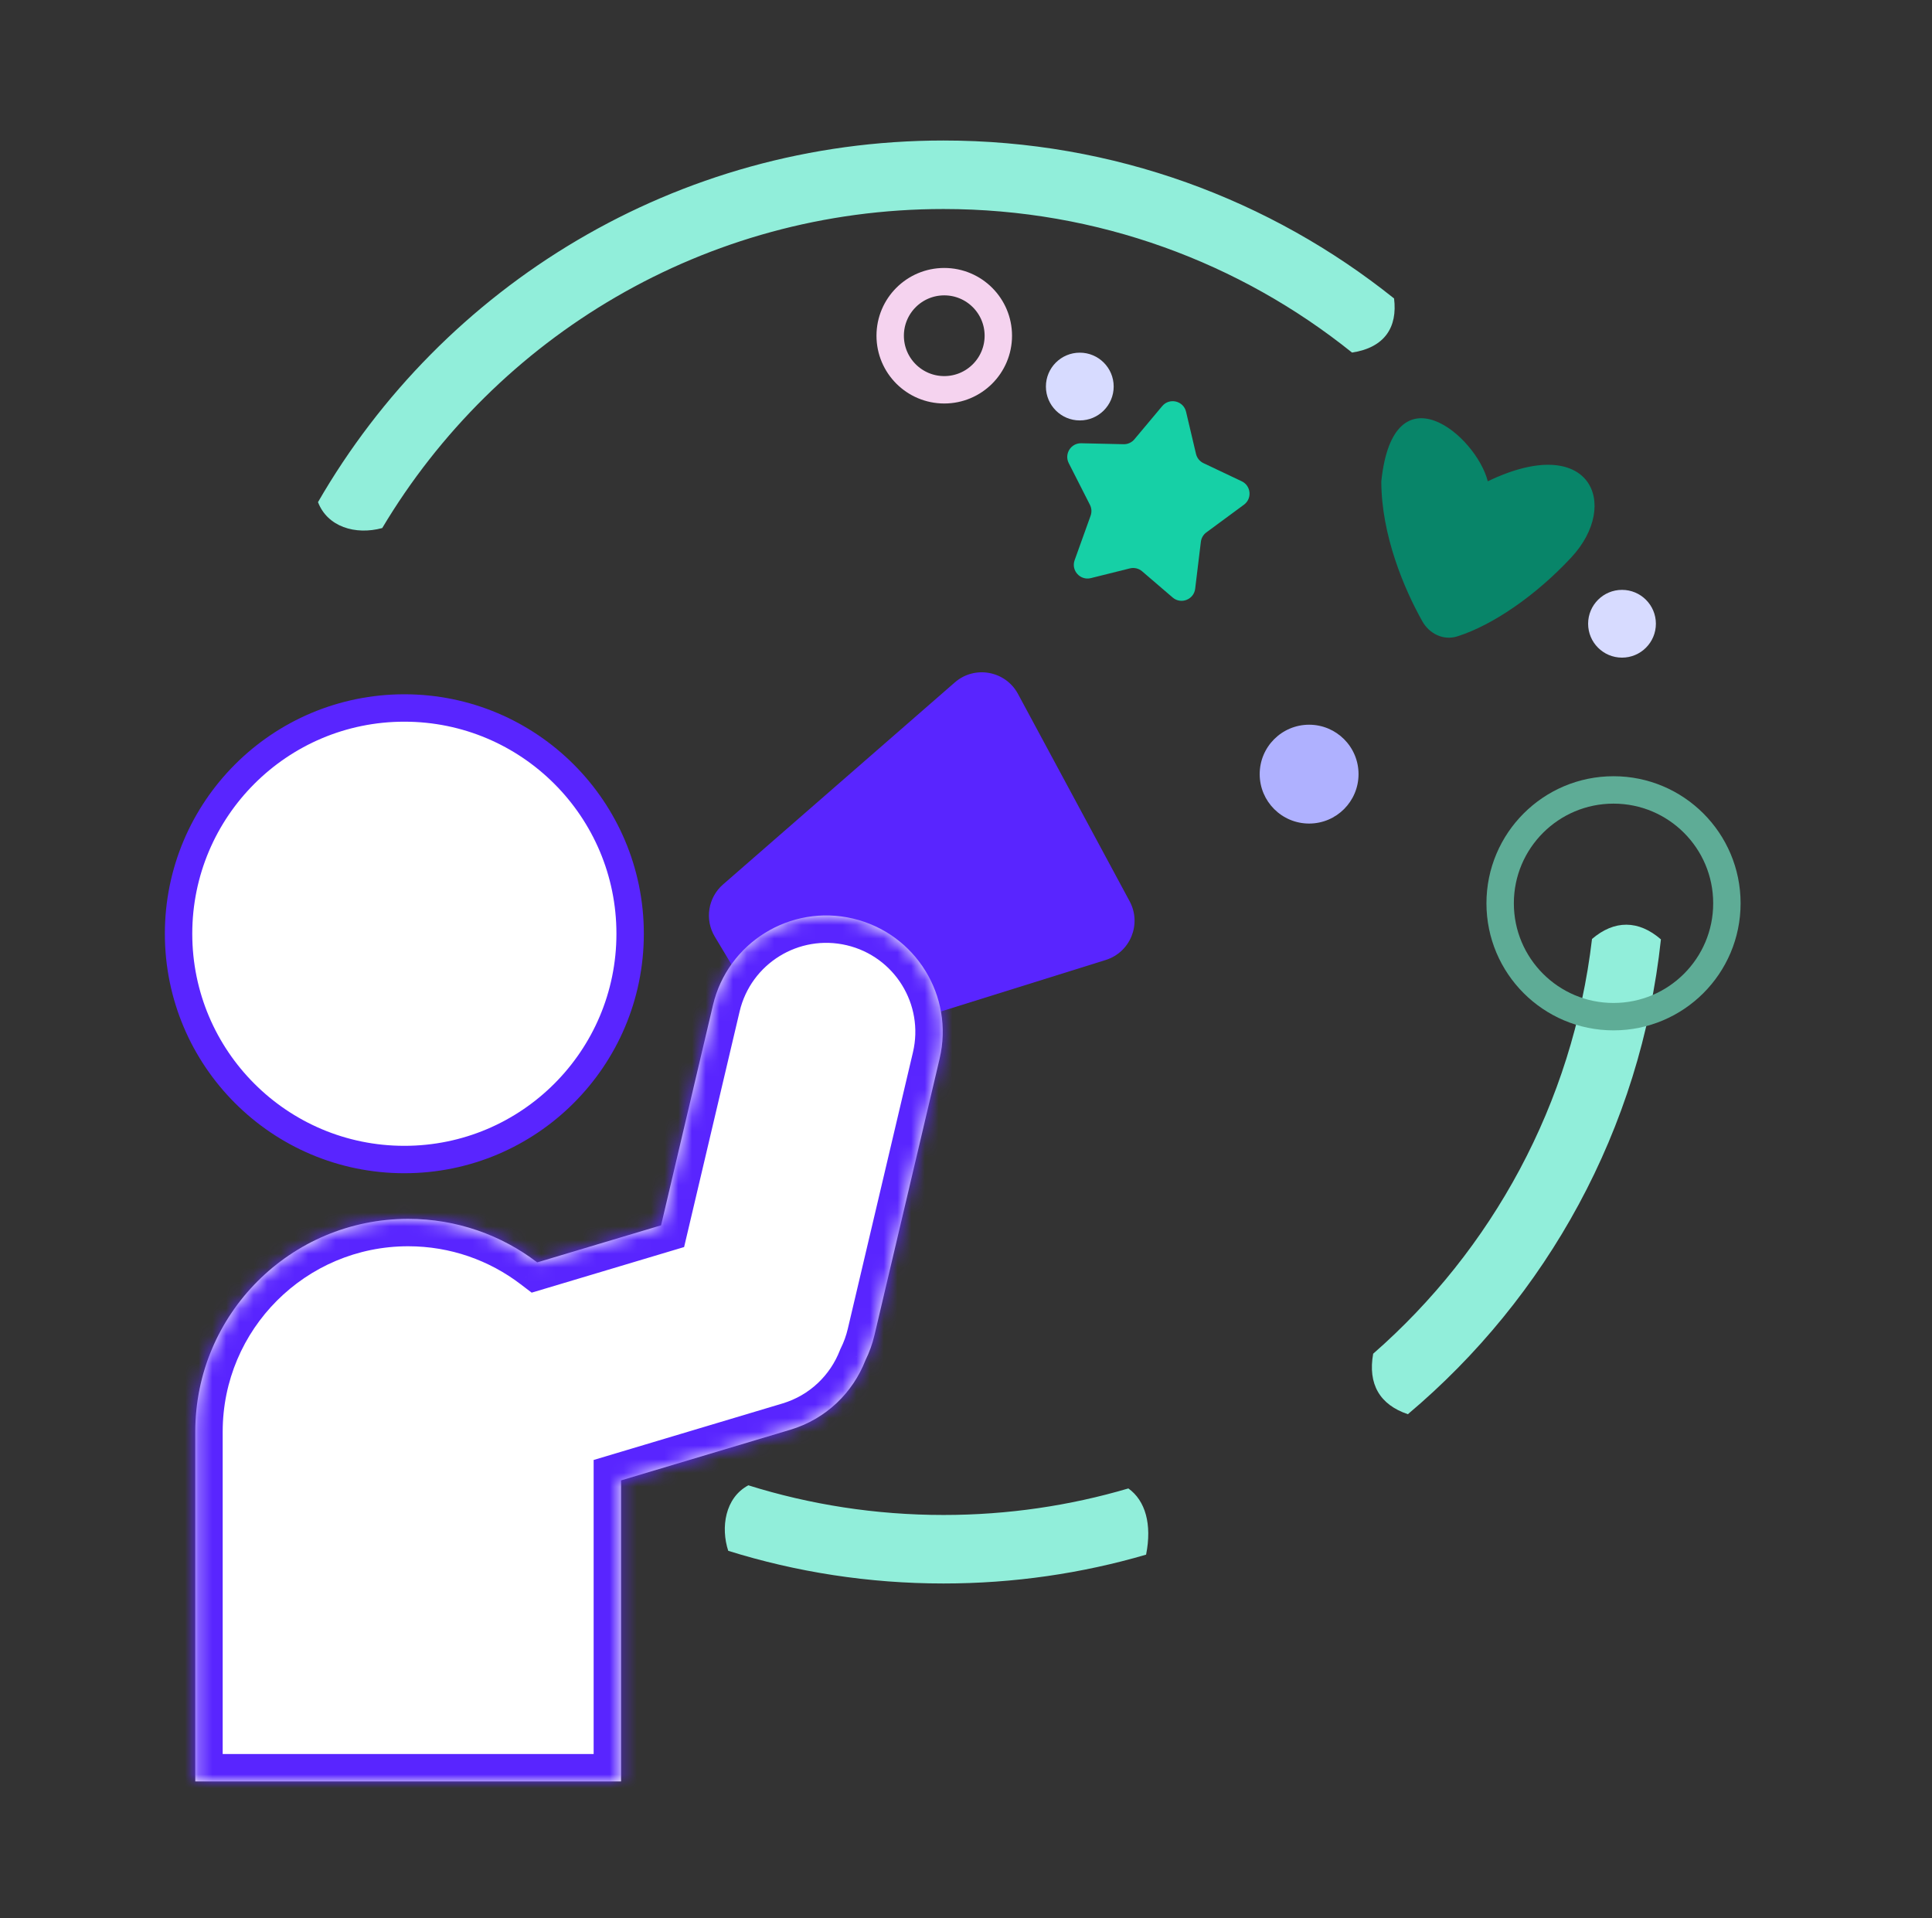 <svg width="141" height="140" viewBox="0 0 141 140" fill="none" xmlns="http://www.w3.org/2000/svg">
<rect x="0" y="0" width="141" height="140" fill="#333333" stroke="none"/>
<path d="M52.766 64.554C51.671 65.509 51.417 67.112 52.165 68.359L56.317 75.278C57.03 76.466 58.462 77.011 59.784 76.598L80.696 70.064C82.495 69.501 83.336 67.438 82.442 65.778L74.294 50.646C73.382 48.952 71.132 48.542 69.682 49.807L52.766 64.554Z" fill="#5925FF"/>
<path d="M84.82 29.639C85.349 29.008 86.371 29.25 86.56 30.051L87.286 33.129C87.356 33.425 87.556 33.673 87.831 33.803L90.621 35.126C91.305 35.45 91.395 36.386 90.787 36.834L88.04 38.859C87.818 39.022 87.674 39.27 87.641 39.543L87.225 42.97C87.129 43.763 86.187 44.129 85.581 43.608L83.353 41.696C83.107 41.485 82.774 41.406 82.46 41.484L79.611 42.194C78.835 42.386 78.158 41.637 78.428 40.885L79.595 37.636C79.688 37.377 79.67 37.091 79.545 36.845L77.999 33.803C77.656 33.129 78.157 32.333 78.913 32.351L82.001 32.421C82.305 32.428 82.595 32.296 82.79 32.063L84.82 29.639Z" fill="#16D0A6"/>
<path d="M108.579 35.127C107.746 31.798 101.698 26.693 100.81 35.127C100.81 39.044 102.476 42.984 103.804 45.345C104.318 46.26 105.347 46.763 106.348 46.448C108.937 45.634 112.111 43.446 114.682 40.676C118.289 36.792 116.07 31.521 108.579 35.127Z" fill="#088569"/>
<circle cx="95.541" cy="56.5" r="3.607" fill="#AFB1FF"/>
<circle cx="29.51" cy="68.15" r="16.478" fill="white" stroke="#5925FF" stroke-width="2"/>
<mask id="path-6-inside-1_907_12445" fill="white">
<path fill-rule="evenodd" clip-rule="evenodd" d="M63.163 99.272C62.247 101.637 60.288 103.568 57.671 104.351L45.325 108.046V130.018H14.252V104.494C14.252 95.913 21.208 88.958 29.788 88.958C33.329 88.958 36.593 90.142 39.206 92.136L48.246 89.431L52.032 73.364C53.108 68.796 57.684 65.965 62.252 67.041C66.82 68.118 69.651 72.693 68.575 77.262L63.819 97.444C63.667 98.09 63.445 98.701 63.163 99.272Z"/>
</mask>
<path fill-rule="evenodd" clip-rule="evenodd" d="M63.163 99.272C62.247 101.637 60.288 103.568 57.671 104.351L45.325 108.046V130.018H14.252V104.494C14.252 95.913 21.208 88.958 29.788 88.958C33.329 88.958 36.593 90.142 39.206 92.136L48.246 89.431L52.032 73.364C53.108 68.796 57.684 65.965 62.252 67.041C66.82 68.118 69.651 72.693 68.575 77.262L63.819 97.444C63.667 98.09 63.445 98.701 63.163 99.272Z" fill="white"/>
<path d="M63.163 99.272L61.37 98.385L61.33 98.466L61.297 98.55L63.163 99.272ZM57.671 104.351L58.244 106.268L57.671 104.351ZM45.325 108.046L44.751 106.13L43.325 106.556V108.046H45.325ZM45.325 130.018V132.018H47.325V130.018H45.325ZM14.252 130.018H12.252V132.018H14.252V130.018ZM39.206 92.136L37.992 93.726L38.802 94.344L39.779 94.052L39.206 92.136ZM48.246 89.431L48.819 91.347L49.927 91.016L50.193 89.89L48.246 89.431ZM52.032 73.364L53.978 73.822V73.822L52.032 73.364ZM62.252 67.041L61.794 68.988L62.252 67.041ZM68.575 77.262L70.522 77.72L68.575 77.262ZM63.819 97.444L61.873 96.985V96.985L63.819 97.444ZM61.297 98.55C60.596 100.363 59.098 101.837 57.097 102.435L58.244 106.268C61.478 105.3 63.899 102.91 65.028 99.994L61.297 98.55ZM57.097 102.435L44.751 106.13L45.898 109.962L58.244 106.268L57.097 102.435ZM43.325 108.046V130.018H47.325V108.046H43.325ZM45.325 128.018H14.252V132.018H45.325V128.018ZM16.252 130.018V104.494H12.252V130.018H16.252ZM16.252 104.494C16.252 97.018 22.312 90.958 29.788 90.958V86.958C20.103 86.958 12.252 94.809 12.252 104.494H16.252ZM29.788 90.958C32.875 90.958 35.716 91.989 37.992 93.726L40.419 90.546C37.47 88.295 33.782 86.958 29.788 86.958V90.958ZM39.779 94.052L48.819 91.347L47.673 87.515L38.632 90.22L39.779 94.052ZM50.193 89.89L53.978 73.822L50.085 72.905L46.299 88.972L50.193 89.89ZM53.978 73.822C54.802 70.329 58.3 68.165 61.794 68.988L62.711 65.094C57.068 63.765 51.415 67.262 50.085 72.905L53.978 73.822ZM61.794 68.988C65.287 69.811 67.451 73.31 66.628 76.803L70.522 77.72C71.851 72.077 68.354 66.424 62.711 65.094L61.794 68.988ZM66.628 76.803L61.873 96.985L65.766 97.903L70.522 77.72L66.628 76.803ZM61.873 96.985C61.756 97.482 61.585 97.95 61.37 98.385L64.955 100.159C65.304 99.453 65.579 98.698 65.766 97.903L61.873 96.985Z" fill="#5925FF" mask="url(#path-6-inside-1_907_12445)"/>
<path fill-rule="evenodd" clip-rule="evenodd" d="M27.896 38.54C36.21 24.596 51.443 15.255 68.858 15.255C80.142 15.255 90.51 19.177 98.674 25.732C101.05 25.37 102.005 23.888 101.74 21.782C92.73 14.569 81.297 10.255 68.858 10.255C49.341 10.255 32.304 20.873 23.208 36.648C23.894 38.442 25.927 39.073 27.896 38.54ZM54.615 108.405C52.906 109.319 52.594 111.491 53.147 113.186C58.108 114.735 63.386 115.57 68.858 115.57C73.991 115.57 78.952 114.836 83.643 113.466C84.084 111.25 83.594 109.523 82.35 108.633C78.072 109.894 73.544 110.57 68.858 110.57C63.896 110.57 59.112 109.812 54.615 108.405ZM100.216 98.801C99.817 101.018 100.699 102.526 102.749 103.215C112.87 94.695 119.736 82.433 121.216 68.56C119.587 67.142 117.817 67.132 116.187 68.531C114.774 80.564 108.879 91.225 100.216 98.801Z" fill="#91EEDA"/>
<circle cx="117.757" cy="65.927" r="8.274" stroke="#5EAC96" stroke-width="2"/>
<circle cx="118.376" cy="45.524" r="2.473" fill="#D7DBFF"/>
<circle cx="78.805" cy="28.212" r="2.473" fill="#D7DBFF"/>
<circle cx="68.913" cy="24.503" r="3.946" stroke="#F5D3EF" stroke-width="2"/>
</svg>
